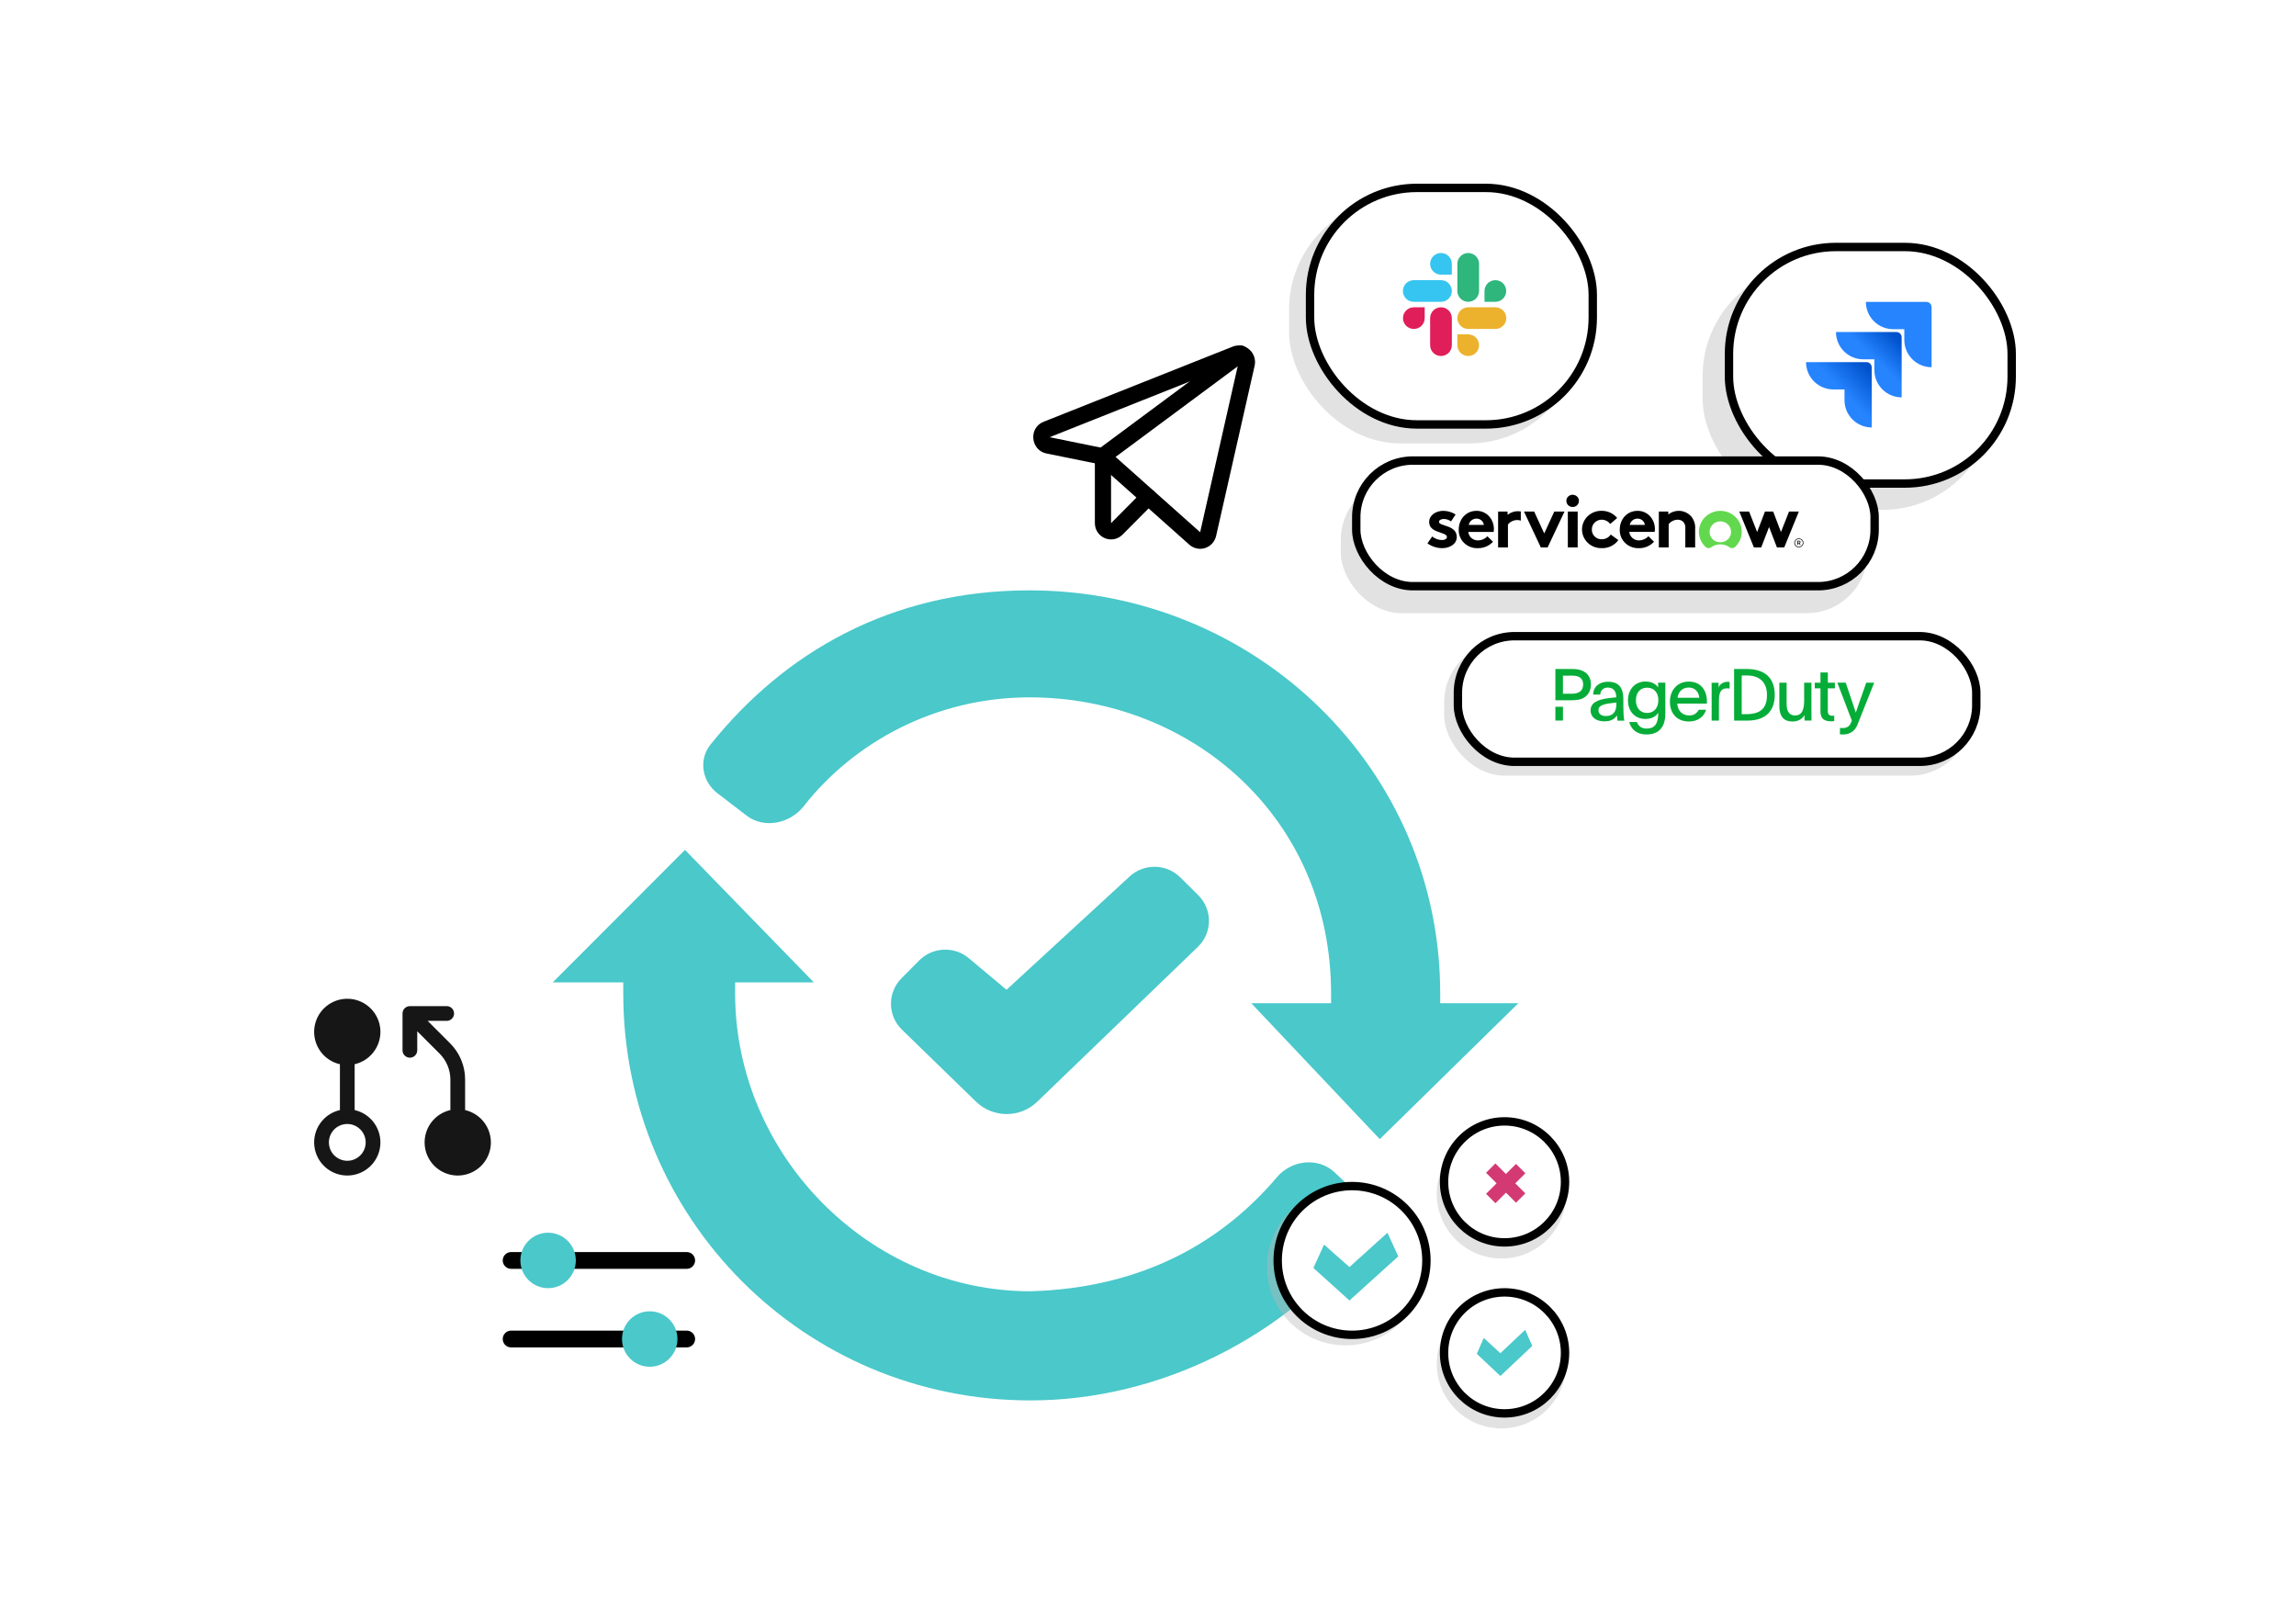 <svg width="500" height="351" viewBox="0 0 500 351" fill="none" xmlns="http://www.w3.org/2000/svg">
<path d="M160.09 216.338C160.09 251.307 189.166 281.164 224.392 281.164C249.264 280.459 266.455 270.03 278.053 256.349C281.247 252.582 287.037 251.884 290.634 255.273L295.603 259.954C298.416 262.604 298.925 266.906 296.521 269.925C279.936 290.753 252.928 304.929 224.392 304.929C175.104 304.929 135.727 265.266 135.727 216.338V213.905H120.362L149.172 185.057L177.23 213.905H160.09V216.338Z" fill="#4AC8CA"/>
<path d="M289.87 216.338C289.87 177.966 259.419 151.843 224.193 151.843C203.843 151.843 185.997 161.565 175.073 175.494C172.061 179.335 166.429 180.547 162.551 177.568L156.2 172.69C152.868 170.13 152.098 165.412 154.718 162.136C170.773 142.068 194.039 128.547 224.193 128.547C273.48 128.547 313.635 167.411 313.635 216.338V218.435H330.664L300.473 248.04L272.483 218.435H289.87V216.338Z" fill="#4AC8CA"/>
<path d="M200.18 209.129L196.321 213.011C193.226 216.124 193.27 221.142 196.418 224.202L212.538 239.871C216.239 243.467 222.153 243.48 225.869 239.899L260.86 206.177C264.046 203.107 264.084 198.042 260.944 194.925L257.04 191.05C254.016 188.048 249.142 187.956 246.005 190.842L219.19 215.514L210.971 208.637C207.796 205.98 203.096 206.194 200.18 209.129Z" fill="#4AC8CA"/>
<path fill-rule="evenodd" clip-rule="evenodd" d="M268.451 75.469C269.053 75.232 269.708 75.166 270.345 75.277C270.982 75.388 271.577 75.671 272.067 76.098C272.557 76.524 272.924 77.077 273.128 77.698C273.331 78.319 273.365 78.984 273.224 79.622L273.222 79.632L264.835 116.694L264.835 116.695C264.696 117.306 264.403 117.869 263.984 118.331C263.566 118.792 263.035 119.135 262.446 119.326C261.856 119.517 261.228 119.55 260.622 119.421C260.018 119.293 259.457 119.008 258.994 118.594C258.993 118.593 258.992 118.592 258.991 118.591L239.301 101.06L227.881 98.74L227.874 98.739C224.444 98.027 223.917 93.165 227.269 91.835L268.443 75.472L268.451 75.469ZM228.583 95.194C228.583 95.196 228.583 95.198 228.584 95.2C228.585 95.2 228.587 95.2 228.589 95.201C228.59 95.201 228.59 95.201 228.591 95.201L240.472 97.615C240.779 97.677 241.065 97.82 241.3 98.03L261.352 115.884L261.356 115.887L269.741 78.836L228.583 95.194ZM228.566 95.194C228.566 95.194 228.566 95.194 228.566 95.194L228.566 95.194Z" fill="black"/>
<path fill-rule="evenodd" clip-rule="evenodd" d="M271.636 75.976C272.207 76.787 272.029 77.919 271.239 78.505L241.227 100.765C240.437 101.351 239.334 101.168 238.764 100.357C238.193 99.546 238.371 98.413 239.161 97.828L269.173 75.568C269.963 74.982 271.066 75.165 271.636 75.976Z" fill="black"/>
<path fill-rule="evenodd" clip-rule="evenodd" d="M240.191 97.703C241.165 97.703 241.954 98.497 241.954 99.477L241.954 113.909L241.963 113.899L248.837 106.981C249.525 106.288 250.641 106.288 251.329 106.981C252.017 107.674 252.017 108.797 251.329 109.49L244.46 116.403C243.97 116.902 243.345 117.243 242.663 117.384C241.978 117.525 241.267 117.459 240.62 117.192C239.973 116.926 239.419 116.472 239.029 115.889C238.639 115.305 238.43 114.618 238.429 113.914L238.429 99.477C238.429 98.497 239.218 97.703 240.191 97.703Z" fill="black"/>
<g filter="url(#filter0_f_5783_41925)">
<rect x="314.494" y="139.713" width="114.71" height="29.181" rx="13.235" fill="#B8B8B8" fill-opacity="0.41"/>
</g>
<g filter="url(#filter1_f_5783_41925)">
<rect x="291.979" y="104.332" width="114.71" height="29.181" rx="13.235" fill="#B8B8B8" fill-opacity="0.41"/>
</g>
<rect x="317.49" y="138.524" width="112.885" height="27.355" rx="12.322" fill="white" stroke="black" stroke-width="1.826"/>
<g clip-path="url(#clip0_5783_41925)">
<path d="M406.413 148.65L404.846 153.098C404.561 153.897 404.418 154.353 404.155 155.123H404.126C403.92 154.46 403.735 153.925 403.464 153.141L401.94 148.643H400.116L403.272 156.898C403.2 157.076 403.129 157.261 403.051 157.454C402.787 158.096 402.161 158.516 401.47 158.516H400.686V159.921H401.491C402.795 159.921 403.97 159.129 404.454 157.91C405.458 155.394 407.168 151.109 408.143 148.65H406.413Z" fill="#06AC38"/>
<path d="M362.662 155.319C362.662 158.306 361.294 159.924 358.531 159.924C356.472 159.924 355.233 158.84 354.791 157.208H356.458C356.743 157.964 357.334 158.641 358.559 158.641C360.447 158.641 361.116 157.465 361.116 155.226C361.102 155.226 361.102 155.212 361.088 155.212C360.682 155.918 359.77 156.545 358.324 156.545C356.002 156.545 354.521 154.862 354.521 152.503C354.521 150.05 356.123 148.396 358.338 148.396C359.77 148.396 360.632 149.01 361.102 149.687C361.088 149.516 361.088 149.338 361.088 149.166V148.646H362.662V155.319ZM356.252 152.489C356.252 154.093 357.149 155.24 358.687 155.24C360.069 155.24 361.138 154.264 361.138 152.439C361.138 150.82 360.197 149.737 358.687 149.737C357.177 149.737 356.252 150.82 356.252 152.489Z" fill="#06AC38"/>
<path d="M365.262 153.189C365.326 154.636 366.252 155.783 367.855 155.783C368.987 155.783 369.536 155.249 369.956 154.543H371.544C371.074 156.033 369.771 157.102 367.791 157.102C365.248 157.102 363.66 155.391 363.66 152.811C363.66 150.23 365.312 148.412 367.791 148.412C370.476 148.412 371.715 150.458 371.715 152.675V153.196H365.262V153.189ZM370.063 151.934C369.92 150.629 369.101 149.702 367.755 149.702C366.466 149.702 365.476 150.551 365.319 151.934H370.063Z" fill="#06AC38"/>
<path d="M374.257 148.653V149.708C374.521 148.938 375.325 148.453 376.251 148.453C376.458 148.453 376.551 148.467 376.657 148.482V149.929C376.515 149.9 376.28 149.879 376.109 149.879C374.62 149.879 374.335 150.977 374.335 152.631V156.908H372.747V150.136C372.747 149.615 372.747 149.159 372.733 148.66H374.257V148.653Z" fill="#06AC38"/>
<path d="M392.967 155.722C392.54 156.428 391.742 157.105 390.346 157.105C388.43 157.105 387.49 155.929 387.49 153.79V148.65H389.071V153.192C389.071 154.81 389.605 155.786 390.894 155.786C392.589 155.786 392.889 154.247 392.889 152.436V148.65H394.477V155.658C394.477 156.086 394.477 156.492 394.491 156.899H392.967V155.722Z" fill="#06AC38"/>
<path d="M398.045 148.653H399.583V149.879H398.045V154.834C398.045 155.618 398.436 155.853 399.049 155.853C399.156 155.853 399.348 155.839 399.441 155.825V157.001C399.206 157.03 399.035 157.065 398.828 157.065C397.368 157.065 396.442 156.581 396.442 154.927V149.879H395.203V148.653H396.442V146.422H398.045V148.653Z" fill="#06AC38"/>
<path d="M340.361 153.898H338.716V156.893H340.361V153.898Z" fill="#06AC38"/>
<path d="M344.913 146.213C344.029 145.742 343.417 145.664 341.971 145.664H338.716V152.479H340.361H340.575H341.957C343.246 152.479 344.207 152.401 345.055 151.838C345.981 151.225 346.458 150.205 346.458 149.029C346.458 147.753 345.867 146.733 344.913 146.213ZM342.334 151.054H340.361V147.125L342.22 147.111C343.915 147.09 344.763 147.689 344.763 149.043C344.763 150.497 343.716 151.054 342.334 151.054Z" fill="#06AC38"/>
<path d="M377.625 145.664H380.375C384.491 145.693 386.471 147.703 386.486 151.31C386.5 154.383 384.912 156.864 380.645 156.906H377.632V145.664H377.625ZM379.292 155.502H380.253C383.238 155.502 384.798 154.361 384.798 151.303C384.79 148.615 383.245 147.076 380.41 147.076C379.862 147.076 379.292 147.09 379.292 147.09V155.502Z" fill="#06AC38"/>
<path d="M352.227 156.911C352.177 156.583 352.177 156.376 352.149 155.777C351.522 156.675 350.688 157.067 349.371 157.067C347.64 157.067 346.386 156.219 346.386 154.679C346.386 152.904 348.082 152.32 350.282 152.02C350.831 151.942 351.443 151.878 351.978 151.835C351.978 150.202 351.073 149.71 350.126 149.71C349.178 149.71 348.488 150.373 348.488 151.243H346.949C346.949 149.568 348.267 148.441 350.161 148.441C352.056 148.441 353.516 149.226 353.516 152.248V153.852C353.516 155.185 353.58 156.162 353.723 156.918H352.227V156.911ZM348.096 154.658C348.096 155.428 348.723 155.913 349.727 155.913C351.201 155.913 351.992 155.014 351.992 153.41C351.992 153.204 351.992 153.061 352.006 152.968C349.321 153.246 348.096 153.51 348.096 154.658Z" fill="#06AC38"/>
</g>
<g filter="url(#filter2_f_5783_41925)">
<rect x="370.783" y="57.691" width="63.392" height="53.33" rx="24.189" fill="#B8B8B8" fill-opacity="0.41"/>
</g>
<rect x="376.52" y="53.78" width="61.567" height="51.505" rx="23.276" fill="white" stroke="black" stroke-width="1.826"/>
<g clip-path="url(#clip1_5783_41925)">
<path d="M419.497 65.734H406.331C406.331 67.311 406.957 68.822 408.072 69.937C408.624 70.489 409.279 70.927 410 71.225C410.721 71.524 411.494 71.678 412.274 71.678H414.7V74.019C414.701 75.594 415.327 77.104 416.44 78.218C417.554 79.331 419.064 79.957 420.639 79.958V66.877C420.639 66.574 420.519 66.283 420.305 66.069C420.09 65.855 419.8 65.734 419.497 65.734V65.734Z" fill="#2684FF"/>
<path d="M412.983 72.297H399.817C399.818 73.872 400.444 75.382 401.558 76.496C402.671 77.609 404.181 78.235 405.756 78.236H408.182V80.585C408.184 82.16 408.811 83.67 409.925 84.783C411.039 85.896 412.55 86.521 414.125 86.521V73.439C414.125 73.136 414.004 72.846 413.79 72.631C413.576 72.417 413.285 72.297 412.983 72.297Z" fill="url(#paint0_linear_5783_41925)"/>
<path d="M406.464 78.852H393.299C393.299 80.428 393.925 81.939 395.04 83.054C396.154 84.169 397.666 84.795 399.242 84.795H401.675V87.136C401.676 88.71 402.301 90.219 403.413 91.332C404.525 92.446 406.033 93.073 407.607 93.076V79.994C407.607 79.691 407.486 79.4 407.272 79.186C407.058 78.972 406.767 78.852 406.464 78.852Z" fill="url(#paint1_linear_5783_41925)"/>
</g>
<g filter="url(#filter3_f_5783_41925)">
<rect x="280.721" y="43.217" width="63.392" height="53.33" rx="24.189" fill="#B8B8B8" fill-opacity="0.41"/>
</g>
<rect x="285.29" y="40.913" width="61.567" height="51.505" rx="23.276" fill="white" stroke="black" stroke-width="1.826"/>
<path d="M310.257 69.269C310.257 70.573 309.2 71.626 307.892 71.626C306.584 71.626 305.527 70.573 305.527 69.269C305.527 67.966 306.584 66.912 307.892 66.912H310.257V69.269Z" fill="#E01E5A"/>
<path d="M311.438 69.269C311.438 67.966 312.495 66.912 313.803 66.912C315.11 66.912 316.167 67.966 316.167 69.269V75.161C316.167 76.465 315.11 77.518 313.803 77.518C312.495 77.518 311.438 76.465 311.438 75.161V69.269Z" fill="#E01E5A"/>
<path d="M313.803 59.806C312.495 59.806 311.438 58.752 311.438 57.449C311.438 56.145 312.495 55.092 313.803 55.092C315.11 55.092 316.167 56.145 316.167 57.449V59.806H313.803Z" fill="#36C5F0"/>
<path d="M313.804 61.004C315.111 61.004 316.168 62.057 316.168 63.361C316.168 64.664 315.111 65.718 313.804 65.718H307.874C306.566 65.718 305.509 64.664 305.509 63.361C305.509 62.057 306.566 61.004 307.874 61.004H313.804Z" fill="#36C5F0"/>
<path d="M323.281 63.361C323.281 62.057 324.338 61.004 325.646 61.004C326.954 61.004 328.011 62.057 328.011 63.361C328.011 64.664 326.954 65.718 325.646 65.718H323.281V63.361Z" fill="#2EB67D"/>
<path d="M322.098 63.359C322.098 64.662 321.041 65.716 319.733 65.716C318.425 65.716 317.368 64.662 317.368 63.359V57.449C317.368 56.145 318.425 55.092 319.733 55.092C321.041 55.092 322.098 56.145 322.098 57.449V63.359Z" fill="#2EB67D"/>
<path d="M319.733 72.805C321.041 72.805 322.098 73.858 322.098 75.162C322.098 76.465 321.041 77.519 319.733 77.519C318.425 77.519 317.368 76.465 317.368 75.162V72.805H319.733Z" fill="#ECB22E"/>
<path d="M319.733 71.626C318.425 71.626 317.368 70.573 317.368 69.269C317.368 67.966 318.425 66.912 319.733 66.912H325.663C326.971 66.912 328.028 67.966 328.028 69.269C328.028 70.573 326.971 71.626 325.663 71.626H319.733Z" fill="#ECB22E"/>
<rect x="295.354" y="100.284" width="112.885" height="27.355" rx="12.322" fill="white" stroke="black" stroke-width="1.826"/>
<g clip-path="url(#clip2_5783_41925)">
<path fill-rule="evenodd" clip-rule="evenodd" d="M330.559 111.309C329.734 111.307 328.936 111.587 328.302 112.1V111.389H326.244V119.197H328.385V114.205C328.615 113.914 328.908 113.676 329.245 113.509C329.581 113.342 329.951 113.25 330.328 113.239C330.62 113.224 330.912 113.267 331.187 113.364V111.362C330.979 111.327 330.769 111.309 330.559 111.309Z" fill="black"/>
<path fill-rule="evenodd" clip-rule="evenodd" d="M311.89 116.816C312.501 117.32 313.277 117.594 314.078 117.589C314.654 117.589 315.099 117.315 315.099 116.929C315.099 115.754 311.229 116.172 311.229 113.661C311.229 112.164 312.711 111.23 314.292 111.23C315.252 111.233 316.19 111.508 316.992 112.022L315.991 113.532C315.549 113.205 315.014 113.02 314.459 113.001C313.867 113.001 313.372 113.226 313.372 113.629C313.372 114.643 317.243 114.24 317.243 116.945C317.243 118.442 315.743 119.359 314.064 119.359C312.908 119.349 311.784 118.984 310.853 118.316L311.89 116.816Z" fill="black"/>
<path fill-rule="evenodd" clip-rule="evenodd" d="M325.329 115.222C325.329 113.049 323.766 111.23 321.557 111.23C319.186 111.23 317.67 113.13 317.67 115.303C317.647 115.844 317.739 116.383 317.941 116.887C318.144 117.39 318.451 117.848 318.845 118.229C319.239 118.611 319.71 118.908 320.228 119.103C320.746 119.298 321.3 119.385 321.855 119.359C322.472 119.367 323.084 119.247 323.65 119.005C324.215 118.764 324.721 118.407 325.133 117.959L323.914 116.768C323.658 117.043 323.349 117.264 323.004 117.419C322.658 117.574 322.285 117.659 321.905 117.67C321.371 117.687 320.85 117.505 320.449 117.161C320.048 116.818 319.797 116.338 319.746 115.821H325.279C325.314 115.623 325.33 115.423 325.329 115.222ZM319.844 114.289C319.921 113.902 320.134 113.554 320.447 113.304C320.76 113.054 321.153 112.919 321.557 112.921C321.947 112.921 322.323 113.061 322.614 113.313C322.906 113.565 323.092 113.912 323.139 114.289H319.844Z" fill="black"/>
<path fill-rule="evenodd" clip-rule="evenodd" d="M336.287 116.152L338.478 111.387H340.702L337.029 119.194H335.547L331.874 111.387H334.097L336.287 116.152Z" fill="black"/>
<path fill-rule="evenodd" clip-rule="evenodd" d="M342.499 107.727C342.77 107.732 343.034 107.814 343.256 107.964C343.479 108.114 343.652 108.325 343.752 108.57C343.852 108.815 343.876 109.084 343.82 109.342C343.764 109.6 343.631 109.836 343.438 110.021C343.245 110.206 343 110.331 342.734 110.381C342.467 110.431 342.192 110.403 341.942 110.301C341.693 110.199 341.479 110.027 341.329 109.807C341.179 109.588 341.099 109.33 341.099 109.066C341.099 108.888 341.135 108.712 341.206 108.548C341.277 108.384 341.38 108.235 341.511 108.11C341.641 107.986 341.796 107.887 341.965 107.822C342.135 107.756 342.317 107.724 342.499 107.727Z" fill="black"/>
<path d="M343.57 111.387H341.429V119.194H343.57V111.387Z" fill="black"/>
<path fill-rule="evenodd" clip-rule="evenodd" d="M352.422 117.601C352.016 118.165 351.472 118.621 350.839 118.928C350.205 119.234 349.503 119.381 348.796 119.355C348.238 119.369 347.684 119.274 347.164 119.075C346.645 118.877 346.172 118.579 345.773 118.199C345.374 117.82 345.057 117.366 344.841 116.865C344.625 116.364 344.514 115.826 344.515 115.283C344.516 114.739 344.629 114.202 344.847 113.702C345.065 113.202 345.384 112.749 345.784 112.371C346.185 111.993 346.659 111.697 347.179 111.5C347.7 111.304 348.255 111.21 348.813 111.226C349.457 111.222 350.095 111.36 350.677 111.63C351.259 111.901 351.77 112.296 352.172 112.788L350.657 114.091C350.446 113.806 350.169 113.574 349.849 113.411C349.528 113.249 349.173 113.162 348.813 113.158C348.525 113.157 348.241 113.211 347.976 113.319C347.712 113.427 347.472 113.585 347.271 113.785C347.07 113.985 346.912 114.222 346.807 114.482C346.702 114.742 346.651 115.02 346.658 115.299C346.649 115.583 346.7 115.865 346.808 116.129C346.916 116.392 347.078 116.631 347.285 116.831C347.493 117.03 347.74 117.186 348.012 117.288C348.284 117.39 348.575 117.436 348.866 117.423C349.246 117.416 349.619 117.318 349.952 117.139C350.285 116.959 350.568 116.704 350.776 116.393L352.422 117.601Z" fill="black"/>
<path fill-rule="evenodd" clip-rule="evenodd" d="M360.196 117.959C359.784 118.407 359.279 118.764 358.713 119.005C358.148 119.247 357.536 119.367 356.919 119.359C356.364 119.385 355.81 119.297 355.292 119.102C354.774 118.908 354.304 118.61 353.91 118.228C353.517 117.847 353.209 117.39 353.007 116.886C352.805 116.383 352.713 115.843 352.736 115.303C352.736 113.13 354.251 111.23 356.623 111.23C358.829 111.23 360.394 113.049 360.394 115.222C360.395 115.422 360.379 115.621 360.344 115.818H354.811C354.861 116.336 355.112 116.816 355.513 117.16C355.914 117.504 356.434 117.686 356.968 117.669C357.348 117.658 357.722 117.573 358.068 117.418C358.413 117.263 358.723 117.042 358.978 116.768L360.196 117.959ZM358.204 114.29C358.157 113.913 357.971 113.566 357.68 113.314C357.388 113.062 357.012 112.922 356.623 112.921C356.218 112.919 355.826 113.055 355.513 113.304C355.2 113.554 354.987 113.903 354.91 114.29H358.204Z" fill="black"/>
<path fill-rule="evenodd" clip-rule="evenodd" d="M361.248 119.199V111.391H363.306V112.019C363.94 111.507 364.739 111.228 365.562 111.23C366.09 111.229 366.612 111.341 367.09 111.558C367.568 111.775 367.991 112.092 368.33 112.486C368.945 113.267 369.239 114.244 369.153 115.225V119.199H367.012V115.06C367.042 114.797 367.015 114.53 366.933 114.278C366.85 114.025 366.715 113.793 366.534 113.595C366.208 113.301 365.776 113.145 365.332 113.16C364.955 113.171 364.585 113.263 364.249 113.43C363.913 113.597 363.619 113.835 363.389 114.126V119.199H361.248Z" fill="black"/>
<path fill-rule="evenodd" clip-rule="evenodd" d="M374.664 111.226C373.725 111.224 372.807 111.497 372.028 112.009C371.25 112.522 370.648 113.25 370.3 114.099C369.952 114.949 369.874 115.881 370.076 116.774C370.279 117.667 370.752 118.481 371.434 119.109C371.595 119.257 371.804 119.345 372.025 119.356C372.246 119.367 372.463 119.301 372.638 119.17C373.216 118.751 373.917 118.525 374.637 118.525C375.357 118.525 376.057 118.751 376.635 119.17C376.812 119.302 377.031 119.367 377.254 119.355C377.476 119.342 377.686 119.252 377.846 119.101C378.523 118.475 378.993 117.666 379.196 116.779C379.398 115.891 379.323 114.965 378.982 114.118C378.64 113.272 378.046 112.545 377.277 112.029C376.508 111.514 375.598 111.233 374.664 111.225V111.226ZM374.637 118.068C374.328 118.076 374.021 118.023 373.734 117.912C373.447 117.8 373.186 117.633 372.968 117.421C372.749 117.208 372.578 116.954 372.463 116.675C372.349 116.396 372.294 116.096 372.303 115.796C372.303 115.193 372.549 114.615 372.986 114.189C373.424 113.762 374.018 113.523 374.637 113.523C375.256 113.523 375.849 113.762 376.287 114.189C376.725 114.615 376.971 115.193 376.971 115.796C376.979 116.096 376.924 116.396 376.81 116.675C376.696 116.954 376.524 117.208 376.305 117.421C376.087 117.633 375.826 117.8 375.54 117.912C375.253 118.023 374.945 118.076 374.637 118.068Z" fill="#62D84E"/>
<path fill-rule="evenodd" clip-rule="evenodd" d="M383.542 119.194H381.947L378.767 111.387H380.905L382.648 115.848L384.358 111.387H386.145L387.839 115.848L389.597 111.387H391.735L388.555 119.194H386.961L385.251 114.748L383.542 119.194Z" fill="black"/>
<path d="M391.758 118.314H391.578V118.645H391.424V117.74H391.799C391.838 117.74 391.877 117.747 391.914 117.762C391.95 117.777 391.983 117.798 392.011 117.825C392.039 117.852 392.061 117.884 392.076 117.92C392.09 117.955 392.098 117.993 392.098 118.031C392.097 118.088 392.08 118.143 392.047 118.19C392.014 118.237 391.968 118.273 391.914 118.294L392.125 118.647H391.957L391.758 118.314ZM391.578 118.181H391.799C391.841 118.181 391.88 118.165 391.91 118.136C391.939 118.108 391.955 118.069 391.955 118.029C391.955 117.988 391.939 117.95 391.91 117.921C391.88 117.893 391.841 117.877 391.799 117.877H391.58L391.578 118.181Z" fill="black"/>
<path d="M391.738 117.371C391.909 117.371 392.076 117.42 392.217 117.512C392.359 117.604 392.47 117.735 392.535 117.889C392.601 118.042 392.618 118.211 392.585 118.374C392.551 118.537 392.469 118.686 392.349 118.804C392.228 118.921 392.075 119.001 391.907 119.034C391.74 119.066 391.567 119.049 391.409 118.986C391.252 118.922 391.117 118.815 391.022 118.677C390.928 118.539 390.877 118.376 390.877 118.21C390.877 117.988 390.968 117.775 391.13 117.617C391.291 117.46 391.51 117.371 391.738 117.371ZM391.738 117.238C391.541 117.238 391.347 117.295 391.183 117.402C391.018 117.509 390.89 117.662 390.814 117.839C390.739 118.017 390.719 118.213 390.757 118.402C390.796 118.591 390.891 118.765 391.031 118.901C391.171 119.037 391.349 119.13 391.543 119.167C391.737 119.205 391.938 119.186 392.121 119.112C392.304 119.038 392.46 118.913 392.57 118.753C392.68 118.593 392.739 118.405 392.739 118.212C392.739 117.954 392.633 117.706 392.446 117.524C392.258 117.341 392.004 117.238 391.738 117.238Z" fill="black"/>
</g>
<path d="M111.306 274.451H149.543" stroke="black" stroke-width="3.651" stroke-linecap="round"/>
<path d="M111.306 291.557H149.543" stroke="black" stroke-width="3.651" stroke-linecap="round"/>
<circle cx="119.359" cy="274.451" r="6.037" fill="#4AC8CA"/>
<circle cx="141.492" cy="291.561" r="6.037" fill="#4AC8CA"/>
<g clip-path="url(#clip3_5783_41925)">
<path d="M82.846 224.689C82.846 223.331 82.462 222 81.739 220.85C81.016 219.699 79.984 218.776 78.76 218.187C77.535 217.598 76.17 217.366 74.82 217.518C73.47 217.67 72.191 218.201 71.129 219.048C70.067 219.895 69.265 221.025 68.817 222.307C68.368 223.589 68.291 224.972 68.594 226.297C68.896 227.621 69.567 228.833 70.527 229.793C71.488 230.754 72.701 231.423 74.025 231.725V241.708C72.295 242.102 70.771 243.12 69.744 244.567C68.717 246.014 68.259 247.788 68.458 249.551C68.656 251.314 69.497 252.943 70.82 254.125C72.143 255.307 73.855 255.961 75.629 255.961C77.403 255.961 79.115 255.307 80.438 254.125C81.761 252.943 82.602 251.314 82.8 249.551C82.999 247.788 82.54 246.014 81.513 244.567C80.487 243.12 78.963 242.102 77.233 241.708V231.725C78.825 231.359 80.247 230.464 81.266 229.186C82.285 227.908 82.842 226.323 82.846 224.689ZM79.638 248.744C79.638 249.537 79.403 250.312 78.962 250.972C78.522 251.631 77.896 252.145 77.163 252.448C76.431 252.752 75.624 252.831 74.847 252.676C74.069 252.522 73.355 252.14 72.794 251.579C72.233 251.019 71.852 250.304 71.697 249.526C71.542 248.749 71.621 247.943 71.925 247.21C72.228 246.477 72.742 245.851 73.401 245.411C74.061 244.97 74.836 244.735 75.629 244.735C76.691 244.74 77.707 245.164 78.458 245.915C79.209 246.666 79.633 247.683 79.638 248.744ZM106.901 248.744C106.901 250.103 106.517 251.434 105.794 252.584C105.072 253.734 104.039 254.657 102.815 255.246C101.591 255.836 100.225 256.068 98.875 255.915C97.525 255.763 96.246 255.233 95.184 254.386C94.122 253.539 93.32 252.409 92.872 251.126C92.424 249.844 92.346 248.461 92.649 247.137C92.951 245.812 93.622 244.6 94.583 243.64C95.543 242.68 96.756 242.01 98.08 241.708V235.093C98.081 234.04 97.874 232.997 97.472 232.023C97.07 231.05 96.479 230.165 95.735 229.42L90.864 224.549V228.698C90.864 229.124 90.695 229.532 90.394 229.832C90.093 230.133 89.686 230.302 89.26 230.302C88.835 230.302 88.427 230.133 88.126 229.832C87.826 229.532 87.656 229.124 87.656 228.698V220.68C87.656 220.255 87.826 219.847 88.126 219.546C88.427 219.245 88.835 219.076 89.26 219.076H97.279C97.704 219.076 98.112 219.245 98.412 219.546C98.713 219.847 98.882 220.255 98.882 220.68C98.882 221.105 98.713 221.513 98.412 221.814C98.112 222.115 97.704 222.284 97.279 222.284H93.129L98 227.155C99.047 228.194 99.877 229.431 100.441 230.794C101.006 232.157 101.293 233.618 101.288 235.093V241.708C102.88 242.075 104.302 242.97 105.321 244.247C106.34 245.525 106.897 247.11 106.901 248.744Z" fill="#161616"/>
</g>
<g filter="url(#filter4_f_5783_41925)">
<circle cx="293.002" cy="275.829" r="17.106" fill="#B8B8B8" fill-opacity="0.41"/>
</g>
<circle cx="294.437" cy="274.454" r="16.193" fill="white" stroke="black" stroke-width="1.826"/>
<path d="M304.5 273.57L293.869 283.17L286.021 276.085L288.341 271.008L293.869 275.89L302.146 268.418L304.5 273.57Z" fill="#4AC8CA"/>
<g filter="url(#filter5_f_5783_41925)">
<circle cx="326.973" cy="296.935" r="14.087" fill="#B8B8B8" fill-opacity="0.41"/>
</g>
<circle cx="327.644" cy="294.581" r="13.174" fill="white" stroke="black" stroke-width="1.826"/>
<path d="M333.68 293.067L326.734 299.615L321.605 294.783L323.121 291.32L326.734 294.649L332.142 289.553L333.68 293.067Z" fill="#4AC8CA"/>
<g filter="url(#filter6_f_5783_41925)">
<circle cx="326.973" cy="259.943" r="14.087" fill="#B8B8B8" fill-opacity="0.41"/>
</g>
<circle cx="327.644" cy="257.347" r="13.174" fill="white" stroke="black" stroke-width="1.826"/>
<path fill-rule="evenodd" clip-rule="evenodd" d="M325.656 253.326L323.618 255.364L325.914 257.659L323.62 259.953L325.657 261.991L327.951 259.697L330.14 261.885L332.178 259.848L329.989 257.659L332.179 255.469L330.142 253.432L327.951 255.622L325.656 253.326Z" fill="#D33A73"/>
<defs>
<filter id="filter0_f_5783_41925" x="308.659" y="133.877" width="126.381" height="40.851" filterUnits="userSpaceOnUse" color-interpolation-filters="sRGB">
<feFlood flood-opacity="0" result="BackgroundImageFix"/>
<feBlend mode="normal" in="SourceGraphic" in2="BackgroundImageFix" result="shape"/>
<feGaussianBlur stdDeviation="2.918" result="effect1_foregroundBlur_5783_41925"/>
</filter>
<filter id="filter1_f_5783_41925" x="286.143" y="98.496" width="126.381" height="40.851" filterUnits="userSpaceOnUse" color-interpolation-filters="sRGB">
<feFlood flood-opacity="0" result="BackgroundImageFix"/>
<feBlend mode="normal" in="SourceGraphic" in2="BackgroundImageFix" result="shape"/>
<feGaussianBlur stdDeviation="2.918" result="effect1_foregroundBlur_5783_41925"/>
</filter>
<filter id="filter2_f_5783_41925" x="364.947" y="51.856" width="75.063" height="65.001" filterUnits="userSpaceOnUse" color-interpolation-filters="sRGB">
<feFlood flood-opacity="0" result="BackgroundImageFix"/>
<feBlend mode="normal" in="SourceGraphic" in2="BackgroundImageFix" result="shape"/>
<feGaussianBlur stdDeviation="2.918" result="effect1_foregroundBlur_5783_41925"/>
</filter>
<filter id="filter3_f_5783_41925" x="274.886" y="37.381" width="75.063" height="65.001" filterUnits="userSpaceOnUse" color-interpolation-filters="sRGB">
<feFlood flood-opacity="0" result="BackgroundImageFix"/>
<feBlend mode="normal" in="SourceGraphic" in2="BackgroundImageFix" result="shape"/>
<feGaussianBlur stdDeviation="2.918" result="effect1_foregroundBlur_5783_41925"/>
</filter>
<filter id="filter4_f_5783_41925" x="270.06" y="252.887" width="45.883" height="45.882" filterUnits="userSpaceOnUse" color-interpolation-filters="sRGB">
<feFlood flood-opacity="0" result="BackgroundImageFix"/>
<feBlend mode="normal" in="SourceGraphic" in2="BackgroundImageFix" result="shape"/>
<feGaussianBlur stdDeviation="2.918" result="effect1_foregroundBlur_5783_41925"/>
</filter>
<filter id="filter5_f_5783_41925" x="307.051" y="277.012" width="39.845" height="39.845" filterUnits="userSpaceOnUse" color-interpolation-filters="sRGB">
<feFlood flood-opacity="0" result="BackgroundImageFix"/>
<feBlend mode="normal" in="SourceGraphic" in2="BackgroundImageFix" result="shape"/>
<feGaussianBlur stdDeviation="2.918" result="effect1_foregroundBlur_5783_41925"/>
</filter>
<filter id="filter6_f_5783_41925" x="307.051" y="240.02" width="39.845" height="39.845" filterUnits="userSpaceOnUse" color-interpolation-filters="sRGB">
<feFlood flood-opacity="0" result="BackgroundImageFix"/>
<feBlend mode="normal" in="SourceGraphic" in2="BackgroundImageFix" result="shape"/>
<feGaussianBlur stdDeviation="2.918" result="effect1_foregroundBlur_5783_41925"/>
</filter>
<linearGradient id="paint0_linear_5783_41925" x1="413.843" y1="72.32" x2="408.242" y2="78.095" gradientUnits="userSpaceOnUse">
<stop offset="0.18" stop-color="#0052CC"/>
<stop offset="1" stop-color="#2684FF"/>
</linearGradient>
<linearGradient id="paint1_linear_5783_41925" x1="407.702" y1="78.916" x2="401.226" y2="85.213" gradientUnits="userSpaceOnUse">
<stop offset="0.18" stop-color="#0052CC"/>
<stop offset="1" stop-color="#2684FF"/>
</linearGradient>
<clipPath id="clip0_5783_41925">
<rect width="69.43" height="14.258" fill="white" transform="translate(338.716 145.66)"/>
</clipPath>
<clipPath id="clip1_5783_41925">
<rect width="27.34" height="27.34" fill="white" transform="translate(393.298 65.732)"/>
</clipPath>
<clipPath id="clip2_5783_41925">
<rect width="82.511" height="12.174" fill="white" transform="translate(310.541 107.42)"/>
</clipPath>
<clipPath id="clip3_5783_41925">
<rect width="51.318" height="51.318" fill="white" transform="translate(62 211.059)"/>
</clipPath>
</defs>
</svg>
